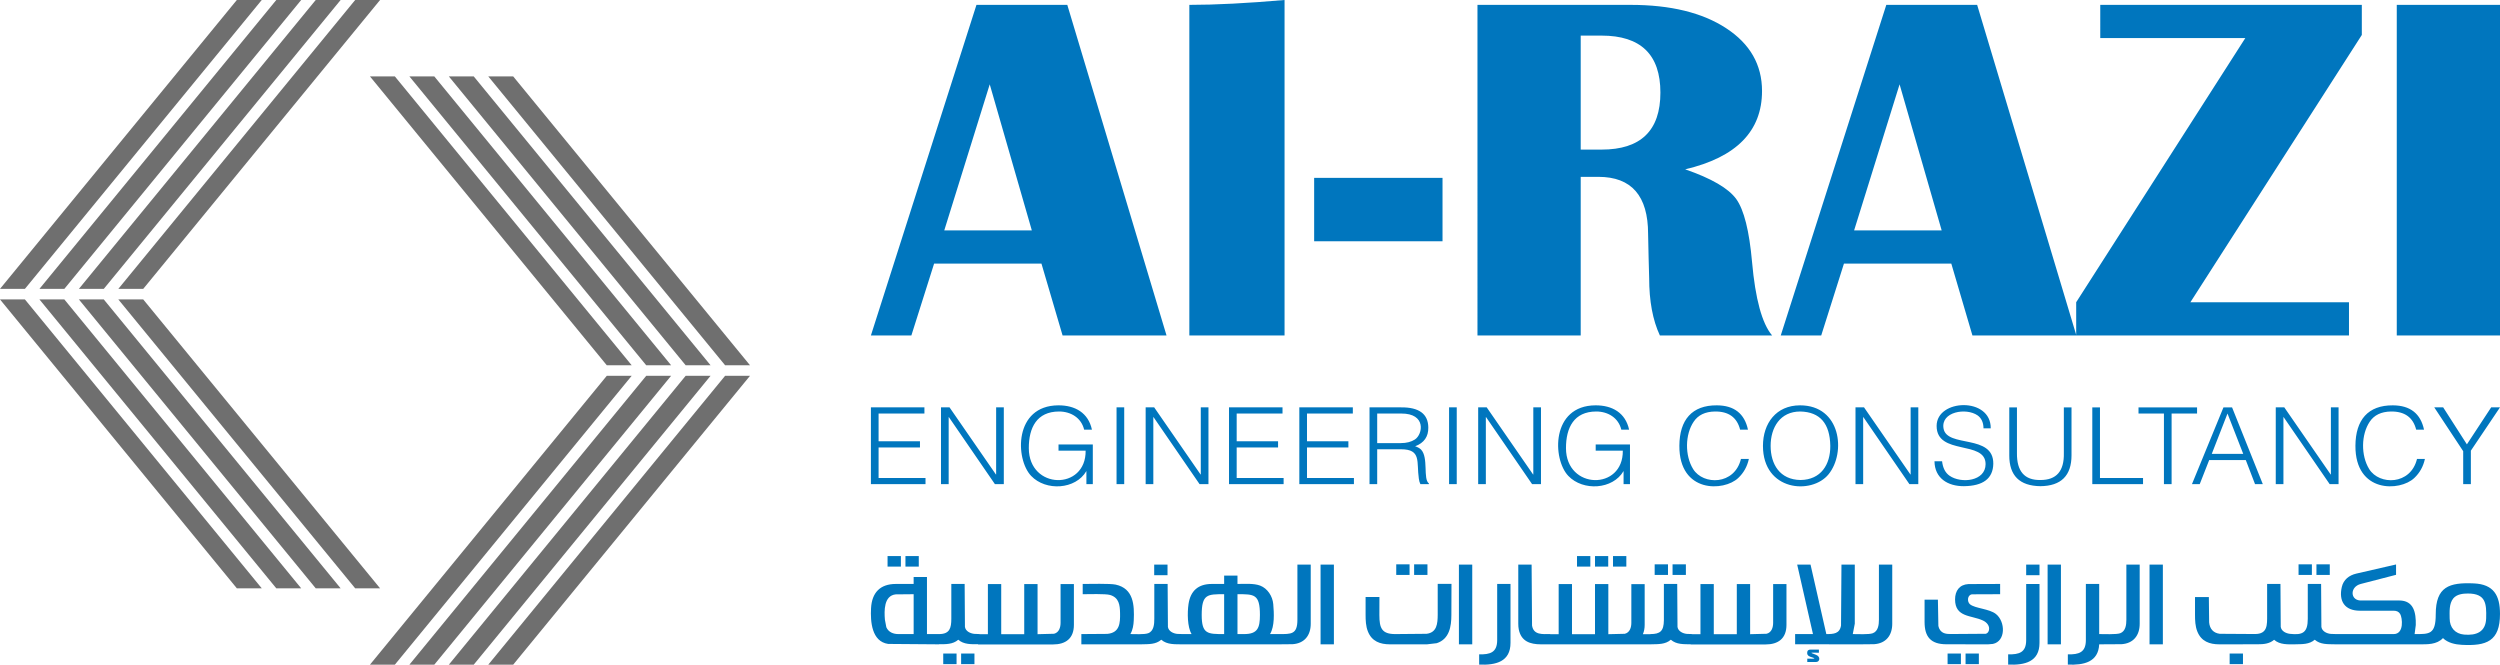 <?xml version="1.0" encoding="UTF-8"?> <svg xmlns="http://www.w3.org/2000/svg" xml:space="preserve" width="323.098" height="85.904" style="shape-rendering:geometricPrecision;text-rendering:geometricPrecision;image-rendering:optimizeQuality;fill-rule:evenodd;clip-rule:evenodd" viewBox="0 0 34230.68 9101.09"><defs><style>.fil0{fill:#6f6f6f}.fil1{fill:#0076be;fill-rule:nonzero}</style></defs><g id="Layer_x0020_1"><g id="_2366324140608"><path d="M4123.76.12h-340.92L540.01 3955.42h341.04zM4663.89.12h-341.04l-3242.79 3955.3h340.96zM5203.94.12h-340.96l-3242.83 3955.3h340.92zM3583.79 8055.15h-341L0 4099.81h341zM4123.76 8055.15h-340.92L540.01 4099.81h341.04zM4663.89 8055.15h-341.04L1080.06 4099.81h340.96zM5203.94 8055.15h-340.96L1620.15 4099.81h340.92zM3583.79.12h-341L0 3955.42h341zM6145.49 1045.94h340.96l3242.79 3955.34h-340.96zM5605.4 1045.94h341.04l3242.79 3955.34h-341zM5065.39 1045.94h340.96l3242.83 3955.34h-340.96zM6685.46 9101.01h341.04l3242.79-3955.33h-341zM6145.49 9101.01h340.96l3242.79-3955.33h-340.96zM5605.4 9101.01h341.04l3242.79-3955.33h-341zM5065.39 9101.01h340.96l3242.83-3955.33h-340.96zM6685.46 1045.94h341.04l3242.79 3955.34h-341z" class="fil0"></path><path d="m14613.72 66.75 1358.6 4526.18h-1423.26l-289.31-983.96h-1469.63l-311.29 983.96h-554.15L13369.93 66.75h1243.79zm-1684.46 3087.54h1198.67l-576.17-1999.55-622.5 1999.55zM17588.46.04v4592.89H16284.8V66.75c360.1 0 794.64-22.62 1303.66-66.71zm2162.96 2434.97v868.6h-1757.74v-868.6h1757.74zm478.51 2157.92V66.75h2097.02c545.66 0 982.64 106.31 1308.54 320.06 327.15 213.79 490.72 499.93 490.72 859.55 0 548.5-350.33 907.04-1052.23 1072.17 360.1 124.41 593.23 260.11 699.46 407.15 106.19 148.16 178.19 435.42 216.03 860.67 45.17 507.82 136.74 843.69 274.65 1006.58h-1536.74c-97.7-209.26-146.51-471.62-146.51-784.91l-7.33-268.04-7.33-337.04c0-521.39-227.04-781.51-679.88-781.51h-242.9v2171.49h-1413.49zm1413.49-2544.69h285.62c537.09 0 805.65-260.15 805.65-780.38 0-520.27-268.56-780.38-805.65-780.38h-285.62v1560.77zM27071.59 66.75l1358.6 4526.18h-1423.26l-289.31-983.96h-1469.67l-311.25 983.96h-554.15L25827.8 66.75h1243.79zm-1684.5 3087.54h1198.71l-576.17-1999.55-622.54 1999.55zM32338.67 66.75v411.67l-2347.28 3659.83h2171.49v454.68h-3735.15v-454.68l2315.53-3616.82h-1985.98V66.75h3581.38zm1892 0v4526.18h-1413.49V66.75h1413.49zM12672.35 6629.16v-84.45h-642.52v-418.16h566.6v-84.25h-566.6v-380.16h627.58v-84.45h-732.69v1051.47h747.63zm950.44 0h121.65V5577.69h-105.07v918.81h-3.2l-634.91-918.81h-116.88v1051.47h105.07v-917.37h3.16l630.19 917.37zm1242.03-458.8c7.13 548.5-776.62 537.65-778.1-33.11-.72-282.34 109.84-501.81 412.68-502.85 162.77-.56 306.24 86.65 345.16 248.98h106.67c-49.85-231.32-231.08-334.71-460.77-333.43-607.32 3.4-592.11 735.26-371.47 966.5 201.57 211.3 608.68 187.8 756.32-66.91v179.63h87.73v-543.05h-469.42v84.25h371.19zm528.28 458.8V5577.69h-105.07v1051.47h105.07zm1031.85 0h121.61V5577.69h-105.11v918.81h-3.12l-634.91-918.81h-116.88v1051.47h105.07v-917.37h3.16l630.19 917.37zm1150.62 0v-84.45h-642.56v-418.16h566.64v-84.25h-566.64v-380.16h627.54v-84.45h-732.65v1051.47h747.67zm962.78 0v-84.45h-642.56v-418.16h566.64v-84.25h-566.64v-380.16h627.54v-84.45h-732.65v1051.47h747.67zm318.62-561.99v-405.03h328.15c346.37-2.32 297.35 283.9 188.6 355.14-50.45 33.07-115.36 49.89-194.45 49.89h-322.3zm325.26 84.21c283.42 0 211.26 172.54 244.78 402.06 3.96 30.95 11.33 56.22 21.54 75.72h116.12v-9.97c-82.93-59.62-2.64-353.93-107.43-463.69-19.7-18.98-46.49-34.08-80.65-45.01 122.45-46.49 182.27-132.18 180.19-256.83-1.84-186.4-126.61-278.41-374.32-275.97h-430.57v1051.47h105.07v-477.78h325.26zm763.89 477.78V5577.69h-105.07v1051.47h105.07zm1031.85 0h121.65V5577.69h-105.15v918.81h-3.12l-634.91-918.81h-116.88v1051.47h105.07v-917.37h3.16l630.19 917.37zm1242.03-458.8c7.13 548.5-776.66 537.65-778.14-33.11-.72-282.34 109.84-501.81 412.72-502.85 162.77-.56 306.16 86.65 345.16 248.98h106.67c-49.89-231.32-231.08-334.71-460.81-333.43-607.24 3.4-592.23 735.18-371.43 966.5 201.57 211.26 608.84 187.52 756.32-66.91v179.63h87.73v-543.05h-469.46v84.25h371.23zm1713.77-286.98c-47.29-221.23-189.68-332.47-427.13-333.43-338.4-1.76-510.34 197.21-512.3 553.5-3.52 651.21 611.65 628.26 806.49 440.75 74.08-69.83 122.45-156.73 145.03-260.68h-108.23c-87.41 361.1-516.43 361.54-654.37 139.71-115.52-185.76-111.68-474.22 7.37-649.61 60.14-90.3 156.57-136.78 288.95-139.23 188.6-2.68 304.2 80.32 346.77 248.98h107.43zm205.14 221.75c0 619.61 667.55 673.47 898.71 388.45 240.41-296.43 169.66-943.84-391.13-943.64-326.3.12-507.58 246.02-507.58 555.19zm514.66 467.33c-284.18-3.92-409.59-216.75-409.59-467.33 0-249.94 129.82-471.58 406.67-470.74 268.48 6.33 405.35 163.05 410.31 470.74 2.08 256.83-128.86 463.49-407.39 467.33zm1490.77 56.7h121.61V5577.69h-105.07v918.81h-3.16l-634.95-918.81h-116.88v1051.47H25511v-917.37h3.12l630.23 917.37zm343.32-313.77c2.16 231.48 181.35 342.72 402.18 341.48 264.56-2.92 398.78-105.11 402.99-306.64 4.32-412.72-634.87-214.39-681.44-483.39-39.72-229.64 309.13-288.42 466.29-179.39 53.06 38.24 80.12 97.38 81.17 177.47h98.78c5.13-432.38-740.82-404.39-740.82-33.11 0 409.99 670.43 190.16 670.43 522.79 0 235.29-333.95 270.21-493.64 159.17-57.5-39.88-91.66-106.11-102.15-198.37h-103.79zm1024-82.01c-1.04 278.45 140.83 419.6 425.85 423.49 284.22-2.92 426.33-144.07 426.33-423.73v-655.45h-105.07v626.5c5.49 246.3-101.43 368.99-321.02 368.27-216.99 3.64-323.94-119.05-321.02-368.27v-626.5h-105.07v655.69zm1831.49 395.78v-84.45h-589.74v-967.02h-105.07v1051.47h694.81zm-61.95-967.02h348.05v967.02h105.07v-967.02h348.61v-84.45h-801.73v84.45zm837.97 967.02 129.82-330.31h500.93l126.89 330.31h106.39l-421.12-1051.47h-117.64l-431.62 1051.47h106.35zm380.44-967.02 215.39 552.5h-430.86l215.47-552.5zm1399.08 967.02h121.61V5577.69h-105.11v918.81h-3.12l-634.91-918.81h-116.88v1051.47h105.07v-917.37h3.16l630.19 917.37zm1291.92-745.79c-47.29-221.23-189.64-332.47-427.17-333.43-338.36-1.76-510.3 197.21-512.22 553.5-3.56 651.17 611.57 628.26 806.45 440.75 74.08-69.83 122.41-156.73 144.99-260.68h-108.19c-87.41 361.14-516.55 361.54-654.41 139.71-115.44-185.76-111.64-474.22 7.37-649.61 60.18-90.3 156.61-136.78 288.99-139.23 188.6-2.68 304.2 80.32 346.77 248.98h107.43zm586.86 200.81-324.7-506.5h-122.13l396.1 599.95v451.52h105.11v-458.56l398.74-592.91h-120.81l-332.31 506.5zM31963.28 8822.36v-.48c-93.42-1.92-193.84 3.92-269.12-62.71-75.36 65.63-171.62 60.1-265.44 62.79v.4c-99.55 0-210.58 8.73-290.95-62.39-63.59 55.38-143.79 61.55-224.6 61.59l-524.95.8c-133.94.12-248.26-39.84-302.36-177.31-28.35-72.08-31.19-150.56-31.19-227.52v-242.82h189.56l3.88 347.37c8.33 88.89 58.22 144.95 145.59 155.96l482.55 3.12c173.98-.16 165.86-126.09 165.86-258.67V7995.6h182.51l3.88 588.1c9.21 60.34 74.44 89.29 127.17 95.14 172.7 19.1 243.06-15.98 243.06-207.22V7995.6h182.51l3.92 588.86c9.13 59.98 74.4 89.73 127.13 94.9l73.08 2.6h789.07c147.56 0 119.13-225.4 89.69-274.57-19.42-32.43-49.37-45.25-89.45-45.25h-461.73c-212.78 0-291.95-135.26-248.3-324.98 22.74-98.82 98.14-160.05 198.89-183.27l543.89-125.05v141.67l-482.79 125.09c-149.16 38.4-146.43 215.91-10.93 226.16h534.8c203.01 0 232.65 167.34 229.04 336.2l-16.1 124.01c199.93 0 289.35 9.37 289.35-270.13 0-379.92 185.4-438.66 521.55-423.81 271.53 12.01 358.26 163.81 358.26 417.8 0 375.36-186.08 441.23-521.55 423.53-90.26-4.72-192.52-25.95-259.19-92.3-86.21 91.34-214.67 85.29-329.15 85.29h-1157.46zm1628.84-630.23c-60.62 73.56-51.33 185.52-50.97 274.29.48 126.33 74.12 211.58 198.37 222.56 165.7 14.66 296.39-34.76 301.6-223.32 5.49-199.41-3.36-339.04-249.86-339.04-68.91 0-150.8 9.29-199.13 65.51zm-20734.3 489.84c146.31 0 167.94-83.29 167.94-210.34v-476.02h182.51l3.92 588.1c9.21 60.34 74.4 89.29 127.13 95.14l73.04 3.12v1.56h114.16v-686.37h182.51v686.37h315.09v-686.37h182.51v686.37l225.68-6.01c68.91-17.18 89.45-87.29 89.45-150.28v-530.08h182.51v558.43c0 188.68-115.04 268.32-285.74 268.32h-1026.16v-3.12c-93.9 0-195.57 5.29-271.21-61.63-74.32 64.75-170.46 61.63-263.36 61.63v1.56l-696.78-5.49c-226.24-32.95-244.14-306.8-234.25-489.56 11.53-212.86 124.81-331.71 339.28-331.71h243.9v-95.18h182.51v781.55h165.33zm57.22 411.79v-145.03h182.51v145.03h-182.51zm-517.39-1335.29V7613.4h182.51v145.07h-182.51zm-244.94 0V7613.4h182.55v145.07h-182.55zm-16.86 829.88c30.19 69.07 97.14 93.62 166.38 93.62h207.74v-545.98l-246.74 2.32c-161.73 18.54-157.01 223.48-146.92 346.05l19.54 103.99zm1024.08 505.41v-145.03h182.51v145.03h-182.51zm1646.26-271.41v-140.39l354.61-2.6c171.06-15.58 178.07-147.72 175.27-285.74-2.2-109-13.97-209.82-135.7-246.98-61.38-18.74-300.36-10.65-375.72-10.65V7995.6c91.18 0 375.16-7.65 451.6 9.09 245.9 53.7 256.71 279.42 247.5 488.28-2.88 65.55-13.21 132.14-46.53 189 50.73 0 191.24 7.93 243.38-11.45 79.44-29.51 84.49-125.85 84.49-198.89v-476.02h182.51l3.88 588.86c9.13 59.98 74.44 89.73 127.17 94.9l73.04 2.6v140.39c-99.43-2.08-210.78 8.01-291.19-63.19-75.4 65.63-171.62 60.1-265.48 62.79v.4h-828.84zm2703.14 0v-140.39c169.42 0 255.07 7.33 255.07-196.57v-755h182.51v810.1c0 159.85-86.61 269.6-248.82 280.02l-188.76 1.84zm-475.02-140.39c185.48 0 216.87-84.17 216.87-262.08 0-287.38-79.84-283.9-307.32-283.9v545.98h90.46zm-272.97-545.98c-228.36 0-307.32-2.8-307.32 283.9 0 263.96 81.65 262.08 307.32 262.08v-545.98zm-589.14 686.37v-140.39h143.27c-58.5-96.26-59.1-293.39-42.12-409.75 26.99-184.96 135.54-276.61 319.02-276.61h168.98v-113.88h182.51v113.88c91.54 0 222.84-11.01 310.97 22.86 101.23 38.96 169.62 145.87 178.87 252.95 10.49 121.65 20.9 303.32-44.21 410.55h134.14v140.39H16172.2zm-368.67-946.88V7730.4h182.51v145.07h-182.51zm2278.05-145.07h182.51v1091.95h-182.51V7730.4zm805.17 691.05c0 177.67 32.15 260.52 217.11 260.52l430.01-3.92c140.83-17.9 150.72-138.63 151.6-260.52V7994.8h188.72l-1.52 426.65c-.28 155.6-26.83 329.23-200.97 385.29l-132.9 15.62h-506.94c-133.9 0-248.58-39.76-302.64-177.31-28.35-72.08-31.23-150.56-31.23-227.52v-242.82h189.56l-.8 246.74zm230.88-549.1v-145.07h182.51v145.07h-182.51zm244.9 0v-145.07h182.51v145.07h-182.51zm613.33-141.95h182.51v1091.95h-182.51V7730.4zm277.17 1229.22c149.48 3.16 246.74-24.99 246.74-194.97V7995.6h182.51v805.93c0 258.71-199.29 307.69-429.25 298.48v-140.39zm847.58-137.26c-150.68 0-272.89-41.04-305.48-205.66-4.44-22.34-6.53-47.81-6.53-76.2v-810.1h182.51l6.01 834.32c21.14 132.9 142.47 117.24 249.06 117.24v1.56h115.44v-686.37h182.51v686.37h315.09v-686.37h182.51v686.37l225.68-5.49c68.75-17.14 89.41-86.81 89.41-150v-530.12h182.51v558.47c0 46.53-8.05 88.89-24.43 127.13h103.19v-1.56c134.1 0 182.91-40.72 184.35-189.8v-496.56h182.51l3.88 588.86c9.13 59.98 74.44 89.73 127.17 94.9l73.04 2.6v1.56h114.16v-686.37h182.51v686.37h315.09v-686.37h182.51v686.37l225.68-6.01c68.87-17.18 89.41-87.29 89.41-150.28v-530.08h182.51v558.43c0 188.68-115 268.32-285.7 268.32h-1026.2v-1.96c-94.02-2-195.41 4.28-271.17-62.79-75.44 65.71-171.82 60.1-265.72 62.79v.4h-1511.56zm492.16-1063.88v-145.07h182.51v145.07h-182.51zm246.46 0v-145.07h180.95v145.07h-180.95zm246.46 0v-145.07h182.51v145.07h-182.51zm570.44 113.88v-145.07h182.51v145.07h-182.51zm244.9 0v-145.07h182.51v145.07h-182.51zm1678.25 949.2v-139.59h244.38l-216.31-951.57h182.79l216.27 951.57c97.98 0 183.07-3.4 201.25-117.52l5.97-834.04h182.51v809.05l-27.55 142.51c64.15 0 220.67 8.21 273.49-11.45 74.56-27.71 84.53-115.44 84.53-185.12v-755h182.51v810.1c0 159.85-86.61 269.6-248.82 280.02l-188.76 1.84-892.26-.8zm166.38 196.85c12.89 0 150.92 7.89 73.84-15.38-33.28-10.01-75.4-19.34-75.4-62.39 0-32.75 16.9-46.53 47.33-46.53h113.36v43.41c-92.22 0-152.04-10.61-43.41 26.79 73 25.15 55.74 99.83 5.97 99.83h-121.69v-45.73zm1818.88-390.53c36.96 48.93 88.05 53.26 148.72 53.3l476.06-3.36c59.9-14.94 76.36-127.86-39.28-181.99-156.73-73.4-380.88-39.92-380.88-288.34 0-119.21 60.74-203.25 183.27-210.3l433.7-1.56v140.39l-383.49 1.56c-65.75 6.25-72.8 101.27-28.59 136.98 70.43 57.02 264 60.46 354.61 132.62 132.78 105.75 135.06 373.47-41.36 409.47l-64.99 5.73-571.44-.8c-216.19-.12-299.28-103.67-299.28-305.72v-305.48h182.55l6.49 360.86c4.4 22.1 12.21 40.8 23.91 56.66zm102.19 465.89v-145.03h182.51v145.03h-182.51zm246.22 0v-145.03h181.99v145.03h-181.99zm583.14-134.14c149.6 3.16 246.74-24.87 246.74-194.97v-768.53h182.51v805.93c0 258.91-199.45 307.16-429.25 297.95v-140.39zm246.74-1084.15v-145.07h182.51v145.07h-182.51zm293.55-145.07h182.51v1091.95h-182.51V7730.41zm277.13 1229.22c149.52 3.16 246.74-24.99 246.74-194.97v-769.05h182.51v686.37c61.02 0 236.41 7.57 287.54-11.45 74.52-27.71 84.53-115.44 84.53-185.12v-755h182.51v810.1c0 159.85-86.61 269.6-248.82 280.02l-305.76 1.84c-11.57 244.82-211.62 286.38-429.25 277.65v-140.39zm1118.5-1229.22h182.51v1091.95h-182.51V7730.41zm1096.88 1363.36v-145.03h182.51v145.03h-182.51zm943.52-1221.41v-145.07h182.51v145.07h-182.51zm244.94 0v-145.07h182.51v145.07h-182.51z" class="fil1"></path></g></g></svg> 